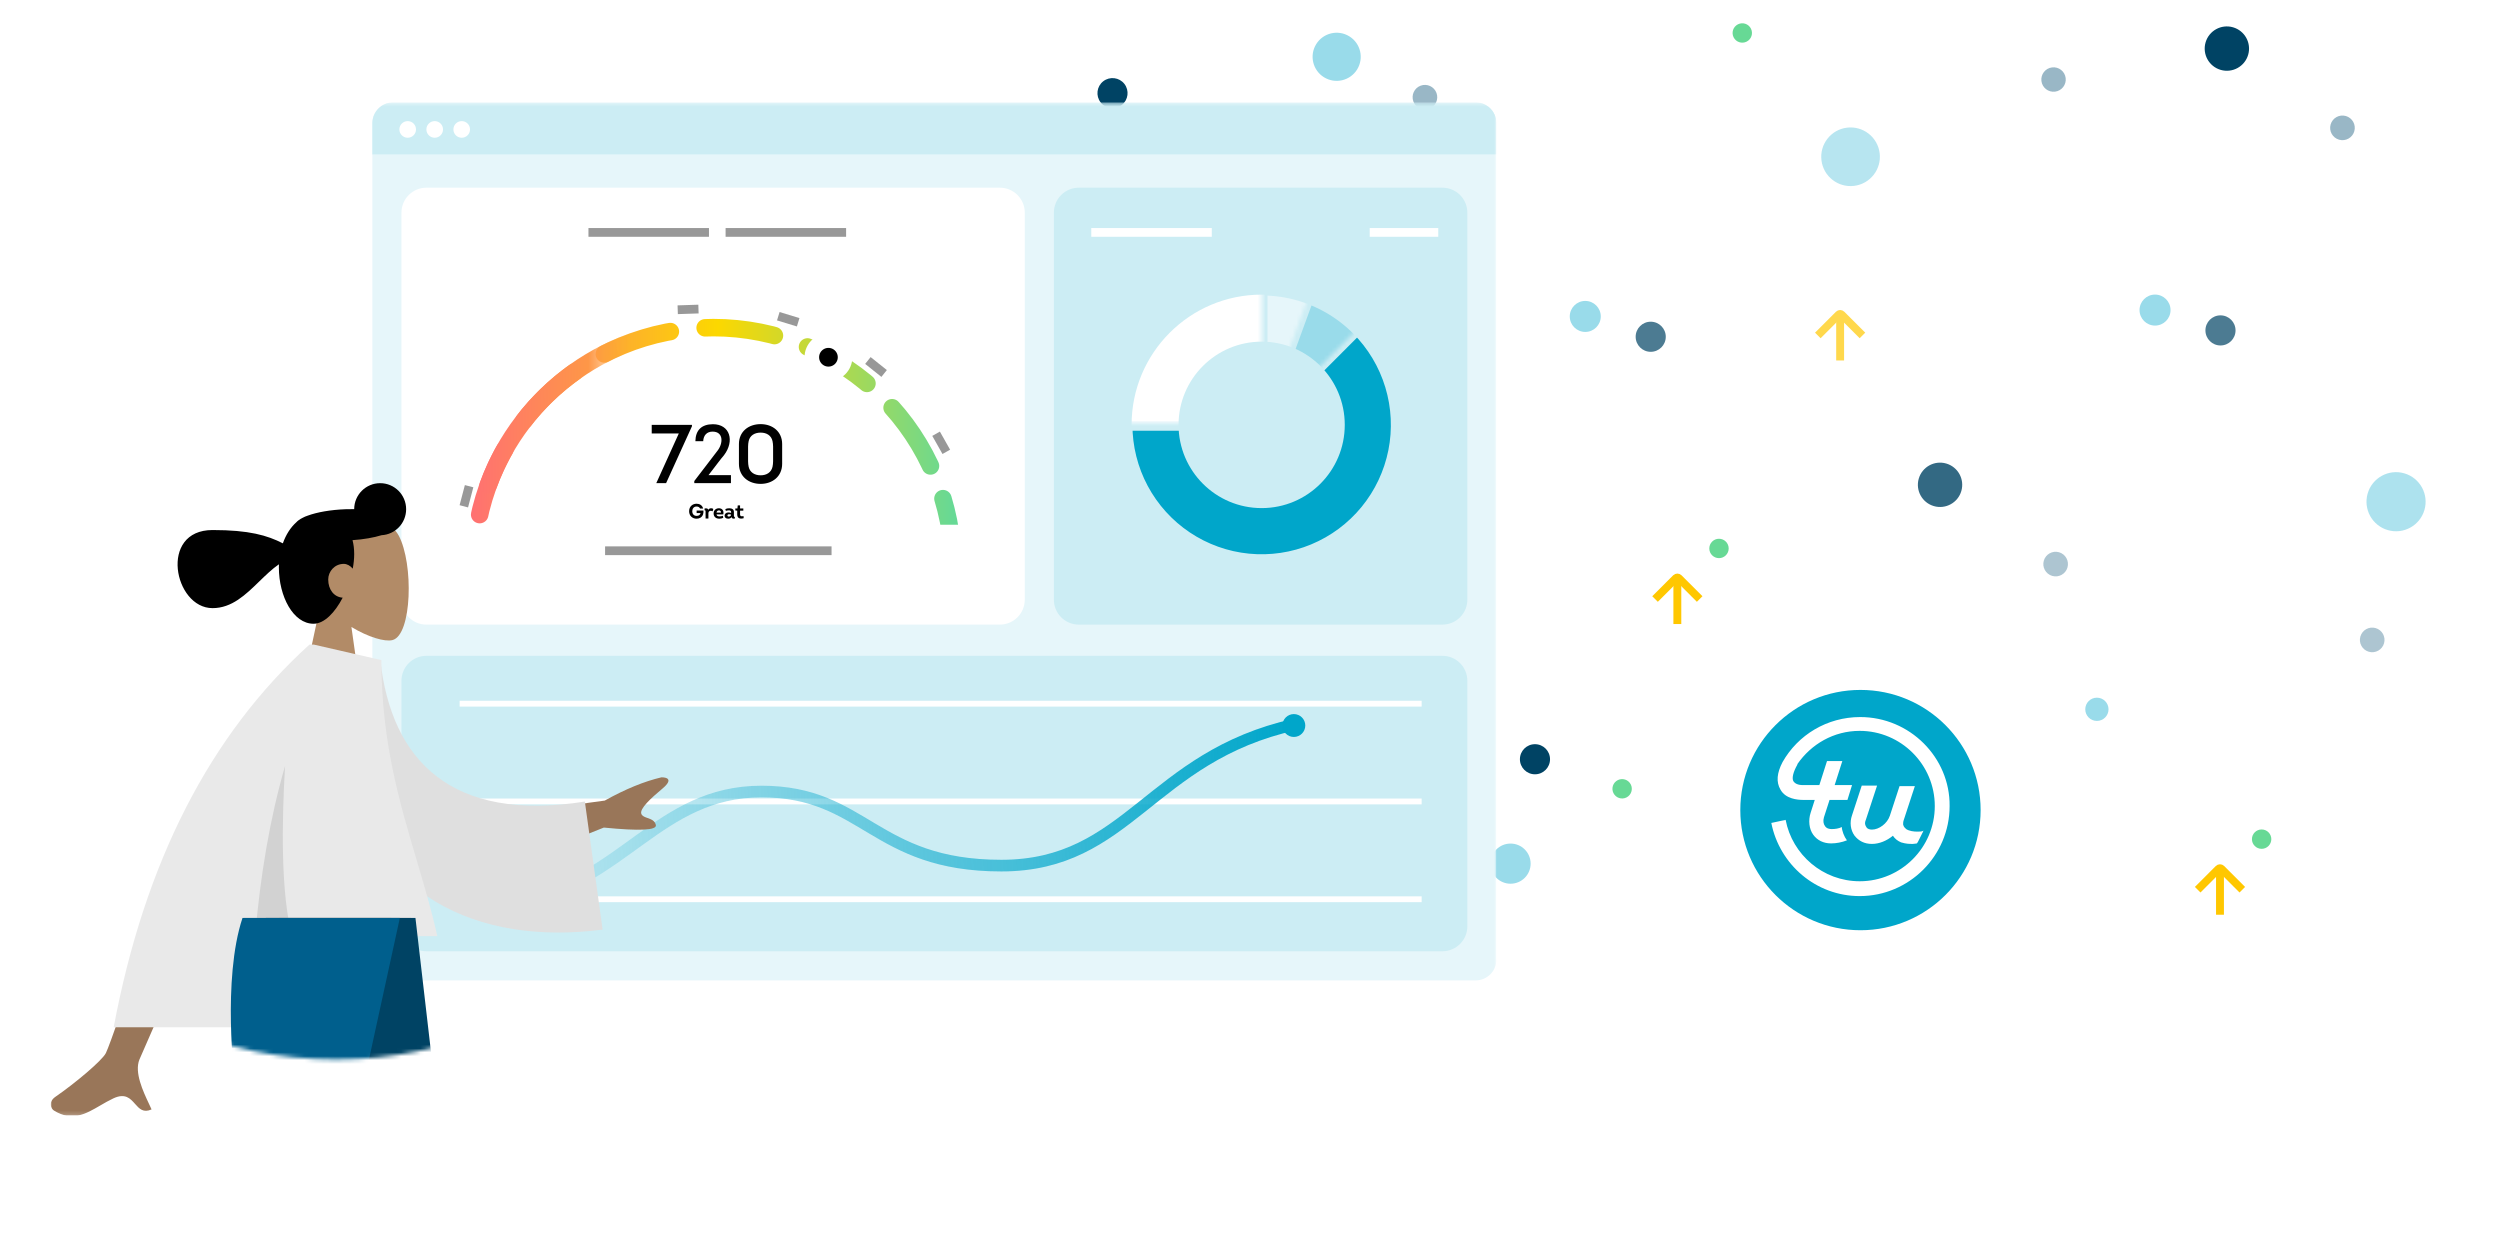<svg width="645" height="322" viewBox="0 0 645 322" fill="none" xmlns="http://www.w3.org/2000/svg">
<g clip-path="url(#clip0_190_868)">
<rect width="645" height="322" fill="white"/>
<circle cx="367.631" cy="25.082" r="3.178" transform="rotate(69.756 367.631 25.082)" fill="#99B7C6"/>
<circle cx="169.126" cy="51.291" r="3.178" transform="rotate(60.505 169.126 51.291)" fill="#99B7C6"/>
<circle cx="359.33" cy="57.331" r="3.178" transform="rotate(60.505 359.33 57.331)" fill="#99B7C6"/>
<circle cx="364.329" cy="136.505" r="5.72" transform="rotate(98.528 364.329 136.505)" fill="#004364"/>
<circle cx="196.269" cy="112.441" r="5.72" transform="rotate(60.505 196.269 112.441)" fill="#004364"/>
<circle cx="354.883" cy="74.735" r="5.72" transform="rotate(60.505 354.883 74.735)" fill="#004364"/>
<path d="M281.131 58.542C280.506 62.708 283.377 66.591 287.542 67.216C291.708 67.84 295.591 64.97 296.215 60.804C296.84 56.639 293.97 52.756 289.804 52.131C285.639 51.506 281.756 54.377 281.131 58.542Z" fill="#99DBEA"/>
<path d="M122.051 87.655C124.125 91.321 128.778 92.612 132.444 90.538C136.111 88.465 137.401 83.811 135.328 80.145C133.254 76.479 128.601 75.188 124.935 77.262C121.268 79.336 119.978 83.989 122.051 87.655Z" fill="#99DBEA"/>
<path d="M341.594 19.936C344.511 21.74 348.337 20.837 350.141 17.921C351.945 15.004 351.042 11.177 348.126 9.374C345.209 7.57 341.383 8.472 339.579 11.389C337.775 14.306 338.677 18.132 341.594 19.936Z" fill="#99DBEA"/>
<circle cx="376.158" cy="197.175" r="2.158" fill="#99B7C6"/>
<circle cx="266.997" cy="164.666" r="2.158" transform="rotate(-38.023 266.997 164.666)" fill="#99B7C6"/>
<circle cx="396.022" cy="195.885" r="3.885" fill="#004364"/>
<circle opacity="0.7" cx="425.885" cy="86.885" r="3.885" fill="#004364"/>
<circle opacity="0.7" cx="572.885" cy="85.246" r="3.885" fill="#004364"/>
<circle cx="287.364" cy="147.102" r="3.885" transform="rotate(-38.023 287.364 147.102)" fill="#004364"/>
<circle cx="287.028" cy="24.033" r="3.885" transform="rotate(-38.023 287.028 24.033)" fill="#004364"/>
<path d="M389.721 228C392.582 228 394.902 225.681 394.902 222.82C394.902 219.959 392.582 217.639 389.721 217.639C386.86 217.639 384.541 219.959 384.541 222.82C384.541 225.681 386.86 228 389.721 228Z" fill="#99DBEA"/>
<path d="M409 85.639C411.209 85.639 413 83.849 413 81.639C413 79.43 411.209 77.639 409 77.639C406.791 77.639 405 79.43 405 81.639C405 83.849 406.791 85.639 409 85.639Z" fill="#99DBEA"/>
<path d="M556 84C558.209 84 560 82.209 560 80C560 77.791 558.209 76 556 76C553.791 76 552 77.791 552 80C552 82.209 553.791 84 556 84Z" fill="#99DBEA"/>
<path d="M541 186C542.657 186 544 184.657 544 183C544 181.343 542.657 180 541 180C539.343 180 538 181.343 538 183C538 184.657 539.343 186 541 186Z" fill="#99DBEA"/>
<path d="M294.305 182.442C296.559 180.68 296.958 177.424 295.195 175.17C293.433 172.916 290.177 172.518 287.923 174.28C285.67 176.043 285.271 179.298 287.034 181.552C288.796 183.806 292.052 184.204 294.305 182.442Z" fill="#99DBEA"/>
<circle cx="449.509" cy="8.509" r="2.5" transform="rotate(-38.023 449.509 8.509)" fill="#67D995"/>
<path d="M438.512 154.545L433.116 149.149C432.917 148.95 432.595 148.95 432.396 149.149L427 154.545" stroke="#FFC700" stroke-width="2.035"/>
<path d="M432.756 161V149.298" stroke="#FFC700" stroke-width="2.035"/>
<path d="M578.512 229.545L573.116 224.149C572.917 223.95 572.595 223.95 572.396 224.149L567 229.545" stroke="#FFC700" stroke-width="2.035"/>
<path d="M572.756 236V224.298" stroke="#FFC700" stroke-width="2.035"/>
<g opacity="0.7">
<path d="M480.512 86.546L475.116 81.149C474.917 80.95 474.595 80.95 474.396 81.149L469 86.546" stroke="#FFC700" stroke-width="2.035"/>
<path d="M474.756 93V81.298" stroke="#FFC700" stroke-width="2.035"/>
</g>
<g opacity="0.8">
<circle cx="530.356" cy="145.532" r="3.178" transform="rotate(-163.9 530.356 145.532)" fill="#99B7C6"/>
<circle cx="500.532" cy="125.082" r="5.72" transform="rotate(-163.9 500.532 125.082)" fill="#004364"/>
</g>
<g opacity="0.8">
<circle cx="612.03" cy="165.099" r="3.178" transform="rotate(-163.9 612.03 165.099)" fill="#99B7C6"/>
<path d="M620.297 122.115C616.25 120.947 612.023 123.28 610.855 127.327C609.687 131.374 612.02 135.602 616.067 136.77C620.114 137.938 624.342 135.604 625.51 131.557C626.678 127.51 624.344 123.283 620.297 122.115Z" fill="#99DBEA"/>
</g>
<circle cx="604.356" cy="32.987" r="3.178" transform="rotate(-163.9 604.356 32.987)" fill="#99B7C6"/>
<circle cx="574.532" cy="12.537" r="5.72" transform="rotate(-163.9 574.532 12.537)" fill="#004364"/>
<circle cx="529.815" cy="20.519" r="3.152" transform="rotate(82.877 529.815 20.519)" fill="#99B7C6"/>
<circle cx="443.5" cy="141.5" r="2.5" fill="#67D995"/>
<path opacity="0.7" d="M469.938 41.383C470.456 45.529 474.237 48.47 478.383 47.952C482.529 47.434 485.47 43.653 484.952 39.507C484.434 35.361 480.653 32.42 476.507 32.938C472.361 33.456 469.42 37.237 469.938 41.383Z" fill="#99DBEA"/>
<circle cx="583.5" cy="216.5" r="2.5" fill="#67D995"/>
<g clip-path="url(#clip1_190_868)">
<mask id="mask0_190_868" style="mask-type:luminance" maskUnits="userSpaceOnUse" x="12" y="26" width="375" height="262">
<path d="M386.081 26.414H12.982V287.832H386.081V26.414Z" fill="white"/>
</mask>
<g mask="url(#mask0_190_868)">
<path d="M380.721 26.414H101.432C98.471 26.414 96.071 28.817 96.071 31.782V247.573C96.071 250.537 98.471 252.941 101.432 252.941H380.721C383.681 252.941 386.081 250.537 386.081 247.573V31.782C386.081 28.817 383.681 26.414 380.721 26.414Z" fill="#E6F6FA"/>
<path d="M96.071 31.782C96.071 28.817 98.471 26.414 101.432 26.414H380.721C383.681 26.414 386.081 28.817 386.081 31.782V39.834H96.071V31.782Z" fill="#CCEDF4"/>
<path d="M103.576 175.642C103.576 172.085 106.457 169.201 110.009 169.201H372.144C375.696 169.201 378.577 172.085 378.577 175.642V238.984C378.577 242.541 375.696 245.425 372.144 245.425H110.009C106.457 245.425 103.576 242.541 103.576 238.984V175.642Z" fill="#CCEDF4"/>
<path d="M118.586 181.547H366.783" stroke="white" stroke-width="1.505"/>
<path d="M118.586 206.776H366.783" stroke="white" stroke-width="1.505"/>
<path d="M118.586 232.005H366.783" stroke="white" stroke-width="1.505"/>
<path d="M333.815 190.136C335.444 190.136 336.764 188.814 336.764 187.183C336.764 185.553 335.444 184.231 333.815 184.231C332.187 184.231 330.867 185.553 330.867 187.183C330.867 188.814 332.187 190.136 333.815 190.136Z" fill="#00A6CA"/>
<path d="M133.596 232.543C160.609 227.765 169.842 204.217 196.462 204.217C223.083 204.217 225.44 223.329 258.347 223.329C291.253 223.329 296.646 195.247 334.083 186.915" stroke="url(#paint0_linear_190_868)" stroke-width="3.01" stroke-linecap="round"/>
<path d="M372.144 48.423H278.333C274.78 48.423 271.9 51.307 271.9 54.864V154.708C271.9 158.265 274.78 161.149 278.333 161.149H372.144C375.697 161.149 378.577 158.265 378.577 154.708V54.864C378.577 51.307 375.697 48.423 372.144 48.423Z" fill="#CCEDF4"/>
<path d="M281.549 59.963H312.641" stroke="white" stroke-width="2.257"/>
<path d="M353.382 59.963H371.072" stroke="white" stroke-width="2.257"/>
<path d="M325.506 143.972C306.559 143.972 291.198 128.591 291.198 109.617C291.198 90.643 306.559 75.262 325.506 75.262C344.454 75.262 359.814 90.643 359.814 109.617C359.814 128.591 344.454 143.972 325.506 143.972Z" fill="white" stroke="#CCEDF4" stroke-width="1.505"/>
<mask id="mask1_190_868" style="mask-type:luminance" maskUnits="userSpaceOnUse" x="290" y="74" width="71" height="71">
<path d="M290.662 109.617C290.662 116.518 292.706 123.264 296.534 129.002C300.363 134.739 305.805 139.211 312.172 141.852C318.539 144.493 325.545 145.184 332.304 143.838C339.063 142.492 345.272 139.168 350.145 134.289C355.018 129.409 358.337 123.192 359.681 116.424C361.025 109.656 360.335 102.64 357.698 96.265C355.061 89.889 350.595 84.44 344.865 80.605C339.135 76.772 332.398 74.725 325.506 74.725V109.617H290.662Z" fill="white"/>
</mask>
<g mask="url(#mask1_190_868)">
<path d="M290.662 109.617C290.662 116.518 292.706 123.264 296.534 129.002C300.363 134.739 305.805 139.211 312.172 141.852C318.539 144.493 325.545 145.184 332.304 143.838C339.063 142.492 345.272 139.168 350.145 134.289C355.018 129.409 358.337 123.192 359.681 116.424C361.025 109.656 360.335 102.64 357.698 96.265C355.061 89.889 350.595 84.44 344.865 80.605C339.135 76.772 332.398 74.725 325.506 74.725V109.617H290.662Z" fill="#E6F6FA" stroke="#CCEDF4" stroke-width="3.01"/>
</g>
<mask id="mask2_190_868" style="mask-type:luminance" maskUnits="userSpaceOnUse" x="290" y="76" width="71" height="69">
<path d="M290.662 109.617C290.662 115.998 292.409 122.256 295.714 127.711C299.019 133.167 303.754 137.61 309.405 140.559C315.055 143.508 321.406 144.849 327.764 144.435C334.123 144.021 340.246 141.87 345.469 138.215C350.691 134.559 354.813 129.54 357.385 123.702C359.958 117.865 360.882 111.432 360.058 105.105C359.234 98.778 356.693 92.799 352.712 87.817C348.731 82.835 343.462 79.041 337.478 76.849L325.506 109.617H290.662Z" fill="white"/>
</mask>
<g mask="url(#mask2_190_868)">
<path d="M290.662 109.617C290.662 115.998 292.409 122.256 295.714 127.711C299.019 133.167 303.754 137.61 309.405 140.559C315.055 143.508 321.406 144.849 327.764 144.435C334.123 144.021 340.246 141.87 345.469 138.215C350.691 134.559 354.813 129.54 357.385 123.702C359.958 117.865 360.882 111.432 360.058 105.105C359.234 98.778 356.693 92.799 352.712 87.817C348.731 82.835 343.462 79.041 337.478 76.849L325.506 109.617H290.662Z" fill="#99DBEA" stroke="#CCEDF4" stroke-width="3.01"/>
</g>
<mask id="mask3_190_868" style="mask-type:luminance" maskUnits="userSpaceOnUse" x="290" y="84" width="71" height="61">
<path d="M290.662 109.617C290.662 115.355 292.075 121.004 294.777 126.065C297.478 131.125 301.384 135.44 306.148 138.628C310.913 141.816 316.389 143.778 322.091 144.34C327.794 144.903 333.547 144.048 338.84 141.852C344.135 139.657 348.806 136.188 352.441 131.752C356.076 127.317 358.563 122.052 359.681 116.424C360.799 110.796 360.513 104.98 358.85 99.488C357.187 93.997 354.196 89.002 350.145 84.945L325.506 109.617H290.662Z" fill="white"/>
</mask>
<g mask="url(#mask3_190_868)">
<path d="M290.662 109.617C290.662 115.355 292.075 121.004 294.777 126.065C297.478 131.125 301.384 135.44 306.148 138.628C310.913 141.816 316.389 143.778 322.091 144.34C327.794 144.903 333.547 144.048 338.84 141.852C344.135 139.657 348.806 136.188 352.441 131.752C356.076 127.317 358.563 122.052 359.681 116.424C360.799 110.796 360.513 104.98 358.85 99.488C357.187 93.997 354.196 89.002 350.145 84.945L325.506 109.617H290.662Z" fill="#00A6CA" stroke="#CCEDF4" stroke-width="3.01"/>
</g>
<path d="M325.507 131.089C313.664 131.089 304.064 121.475 304.064 109.617C304.064 97.758 313.664 88.145 325.507 88.145C337.349 88.145 346.949 97.758 346.949 109.617C346.949 121.475 337.349 131.089 325.507 131.089Z" fill="#CCEDF4"/>
<path d="M105.184 35.539C106.369 35.539 107.329 34.578 107.329 33.392C107.329 32.206 106.369 31.245 105.184 31.245C104 31.245 103.04 32.206 103.04 33.392C103.04 34.578 104 35.539 105.184 35.539Z" fill="white"/>
<path d="M112.153 35.539C113.338 35.539 114.298 34.578 114.298 33.392C114.298 32.206 113.338 31.245 112.153 31.245C110.969 31.245 110.009 32.206 110.009 33.392C110.009 34.578 110.969 35.539 112.153 35.539Z" fill="white"/>
<path d="M119.122 35.539C120.306 35.539 121.266 34.578 121.266 33.392C121.266 32.206 120.306 31.245 119.122 31.245C117.938 31.245 116.978 32.206 116.978 33.392C116.978 34.578 117.938 35.539 119.122 35.539Z" fill="white"/>
<g filter="url(#filter0_d_190_868)">
<path d="M257.962 48.423H110.009C106.456 48.423 103.576 51.307 103.576 54.864V154.708C103.576 158.265 106.456 161.149 110.009 161.149H257.962C261.515 161.149 264.395 158.265 264.395 154.708V54.864C264.395 51.307 261.515 48.423 257.962 48.423Z" fill="white"/>
</g>
<path d="M151.822 59.963H182.914" stroke="#989898" stroke-width="2.257"/>
<path d="M187.202 59.963H218.294" stroke="#989898" stroke-width="2.257"/>
<path d="M174.848 79.914L180.206 79.737" stroke="#989898" stroke-width="2.257"/>
<path d="M200.8 81.582L205.928 83.147" stroke="#989898" stroke-width="2.257"/>
<path d="M241.509 111.905L244.147 116.577" stroke="#989898" stroke-width="2.257"/>
<path d="M223.915 93.01L228.105 96.358" stroke="#989898" stroke-width="2.257"/>
<path d="M119.666 130.629L121.027 125.438" stroke="#989898" stroke-width="2.257"/>
<path d="M245.897 146.454C245.897 138.322 244.297 130.269 241.189 122.755C238.082 115.242 233.526 108.415 227.783 102.664C222.04 96.914 215.223 92.352 207.719 89.24C200.216 86.128 192.174 84.526 184.053 84.526C175.932 84.526 167.89 86.128 160.386 89.24C152.883 92.352 146.065 96.914 140.322 102.665C134.58 108.415 130.024 115.242 126.917 122.755C123.809 130.269 122.209 138.322 122.209 146.454H184.053H245.897Z" stroke="url(#paint1_linear_190_868)" stroke-width="4.515" stroke-linecap="round" stroke-dasharray="18.06 9.03"/>
<path d="M242.275 125.767C233.965 101.387 211.214 84.526 184.053 84.526C157.369 84.526 134.632 101.449 125.961 125.162" stroke="url(#paint2_linear_190_868)" stroke-width="4.515" stroke-linecap="round"/>
<path d="M213.737 96.465C216.106 96.465 218.026 94.543 218.026 92.171C218.026 89.799 216.106 87.876 213.737 87.876C211.369 87.876 209.449 89.799 209.449 92.171C209.449 94.543 211.369 96.465 213.737 96.465Z" fill="black" stroke="white" stroke-width="3.762"/>
<path d="M178.522 109.617H168.143V111.829H175.134L169.323 124.647H171.853L178.522 109.982V109.617ZM183.846 111.356C186.719 111.356 186.633 114.448 185.025 116.402L179.128 124.11V124.647H188.585V122.586H182.795C185.025 119.709 185.99 118.356 186.783 117.454C189.592 113.761 188.349 109.445 183.931 109.445C180.994 109.467 179.471 110.97 179.407 113.826H181.423C181.508 112.28 182.388 111.356 183.846 111.356ZM196.242 109.424C193.132 109.424 190.645 111.335 190.645 114.556V119.666C190.645 122.908 193.132 124.841 196.242 124.841C199.308 124.841 201.795 122.908 201.795 119.666V114.556C201.795 111.335 199.308 109.424 196.242 109.424ZM196.242 122.629C194.698 122.629 193.476 121.877 193.154 120.439C193.068 120.009 193.004 119.537 193.004 119.022V115.221C193.004 114.706 193.068 114.233 193.154 113.804C193.476 112.344 194.698 111.614 196.242 111.614C197.786 111.614 198.986 112.344 199.308 113.804C199.394 114.233 199.458 114.706 199.458 115.221V119.022C199.458 119.537 199.394 120.009 199.308 120.439C198.986 121.877 197.786 122.629 196.242 122.629Z" fill="black"/>
<path d="M254.21 135.383H113.226V155.781H254.21V135.383Z" fill="white"/>
<path d="M177.789 131.894C177.789 133.139 178.712 133.826 179.703 133.826C180.422 133.826 181.092 133.504 181.376 132.747C181.499 132.404 181.51 132.071 181.488 131.711H179.73V132.372H180.754C180.593 132.935 180.218 133.096 179.703 133.096C179.033 133.096 178.604 132.608 178.604 131.894C178.604 131.223 179.001 130.686 179.703 130.686C180.132 130.686 180.432 130.831 180.62 131.196H181.408C181.193 130.321 180.448 129.961 179.703 129.961C178.717 129.961 177.789 130.649 177.789 131.894ZM182.723 131.572C182.68 131.11 182.155 131.11 181.779 131.196V131.658C182.015 131.62 182.037 131.76 182.037 131.974V133.773H182.771V132.398C182.771 132.001 183.05 131.787 183.377 131.787C183.543 131.781 183.704 131.824 183.859 131.926L184.026 131.298C183.875 131.185 183.672 131.126 183.473 131.132C183.157 131.132 182.83 131.277 182.723 131.572ZM185.468 131.132C184.803 131.132 184.111 131.572 184.111 132.447C184.111 133.322 184.701 133.826 185.591 133.826C185.934 133.826 186.288 133.746 186.593 133.601L186.507 133.069C186.197 133.198 185.87 133.247 185.548 133.23C185.269 133.204 184.91 133.139 184.862 132.715H186.609C186.808 131.835 186.411 131.132 185.468 131.132ZM185.468 131.679C185.821 131.679 186.052 131.91 186.014 132.248H184.862C184.926 131.937 185.092 131.679 185.468 131.679ZM188.773 133.375C188.773 133.837 189.202 133.859 189.593 133.773L189.588 133.354C189.341 133.37 189.346 133.241 189.346 133.021V132.082C189.346 131.336 188.778 131.137 188.114 131.137C187.765 131.137 187.433 131.196 187.138 131.346L187.267 131.819C187.438 131.754 187.738 131.668 188.065 131.668C188.365 131.668 188.628 131.803 188.628 132.082V132.334C188.419 132.248 188.178 132.216 187.942 132.216C187.283 132.216 186.94 132.619 186.94 133.053C186.94 133.51 187.277 133.826 187.878 133.826C188.21 133.826 188.617 133.698 188.773 133.375ZM188.628 132.774C188.601 133.129 188.274 133.273 188.028 133.273C187.792 133.273 187.679 133.139 187.679 133.01C187.679 132.812 187.819 132.678 188.087 132.678C188.296 132.678 188.516 132.721 188.628 132.774ZM190.937 130.385H190.337L190.256 131.191H189.715V131.706L190.203 131.754V132.731C190.203 133.794 190.991 133.939 191.88 133.692L191.811 133.123C191.382 133.279 190.937 133.252 190.937 132.715V131.754H191.779V131.191H190.937V130.385Z" fill="black"/>
<path d="M156.111 142.093H214.541" stroke="#989898" stroke-width="2.257"/>
<path fill-rule="evenodd" clip-rule="evenodd" d="M90.667 161.763C95.007 164.384 99.27 165.651 101.271 165.134C106.29 163.837 106.751 145.436 102.868 138.182C98.986 130.928 79.024 127.766 78.017 142.139C77.668 147.127 79.758 151.579 82.846 155.212L77.309 181.076H93.391L90.667 161.763Z" fill="#B28B67"/>
<path fill-rule="evenodd" clip-rule="evenodd" d="M104.783 131.376C104.783 134.963 101.977 137.894 98.445 138.082C96.424 138.707 93.829 139.166 90.949 139.359C91.229 140.413 91.381 141.61 91.381 142.962C91.381 144.157 91.25 145.423 91.007 146.709C90.383 145.965 89.548 145.48 88.701 145.48C86.33 145.48 84.68 147.434 84.68 149.51C84.68 152.143 86.197 154.049 88.412 154.201C86.418 158.038 83.659 160.927 80.904 160.927C75.67 160.927 71.949 153.914 71.949 146.373C71.949 146.108 71.954 145.844 71.964 145.584C70.192 146.802 68.551 148.4 66.897 150.008C63.384 153.427 59.817 156.898 54.835 156.898C44.869 156.898 40.911 136.749 54.835 136.749C64.305 136.749 68.963 138.133 72.977 140.179C73.769 137.942 74.977 136.061 76.453 134.747C76.808 134.346 77.353 133.963 78.055 133.608C78.484 133.372 78.929 133.18 79.385 133.036C81.807 132.144 85.313 131.515 89.23 131.378C89.962 131.353 90.68 131.345 91.381 131.355C91.392 127.655 94.388 124.659 98.082 124.659C101.783 124.659 104.783 127.667 104.783 131.376Z" fill="black"/>
<path fill-rule="evenodd" clip-rule="evenodd" d="M156.032 206.547L129.575 210.165L134.322 222.045L155.789 213.514C165.042 214.43 169.516 214.21 169.212 212.854C168.956 211.711 167.972 211.366 167.066 211.048C166.36 210.8 165.702 210.569 165.47 209.99C164.942 208.668 167.95 205.928 170.914 203.451C173.879 200.974 171.889 200.519 170.638 200.555C166.193 201.6 161.324 203.597 156.032 206.547ZM27.32 271.683C29.284 267.69 46.465 216.303 46.465 216.303L61.138 216.358C61.138 216.358 37.004 270.793 35.971 273.36C34.628 276.696 36.909 281.542 38.455 284.828C38.695 285.337 38.916 285.808 39.104 286.23C36.958 287.192 35.927 286.029 34.841 284.803C33.613 283.417 32.314 281.951 29.256 283.377C28.075 283.928 26.957 284.579 25.865 285.215C22.093 287.414 18.627 289.432 13.912 286.517C13.165 286.054 12.346 284.314 14.325 282.954C19.255 279.566 26.36 273.635 27.32 271.683Z" fill="#997659"/>
<path fill-rule="evenodd" clip-rule="evenodd" d="M86.657 169.658L98.145 170.425C100.975 196.082 116.386 212.288 150.892 206.802L155.476 239.842C123.225 244.02 94.941 231.078 89.145 196.038C87.644 186.968 86.459 177.528 86.657 169.658Z" fill="#DFDFDF"/>
<path fill-rule="evenodd" clip-rule="evenodd" d="M29.334 265.028C37.31 222.49 54.146 189.581 79.841 166.3H80.943H80.98L80.989 166.311L98.396 170.306C98.396 191.263 103.048 206.923 107.52 221.978C109.451 228.479 111.349 234.868 112.824 241.522H65.814C65.152 249.145 64.745 256.981 64.533 265.028H29.334Z" fill="#E9E9E9"/>
<path fill-rule="evenodd" clip-rule="evenodd" d="M65.813 241.521C67.162 226.001 69.569 211.359 73.549 197.596C72.677 212.314 72.434 230.573 75.368 241.521H65.813Z" fill="black" fill-opacity="0.1"/>
<mask id="mask4_190_868" style="mask-type:alpha" maskUnits="userSpaceOnUse" x="-19" y="63" width="211" height="211">
<path d="M86.691 273.339C144.57 273.339 191.491 226.354 191.491 168.396C191.491 110.437 144.57 63.453 86.691 63.453C28.811 63.453 -18.11 110.437 -18.11 168.396C-18.11 226.354 28.811 273.339 86.691 273.339Z" fill="#D9D9D9"/>
</mask>
<g mask="url(#mask4_190_868)">
<path fill-rule="evenodd" clip-rule="evenodd" d="M71.949 236.821L97.165 319.446L109.379 389.714H118.956L106.05 236.821H71.949Z" fill="#997659"/>
<path fill-rule="evenodd" clip-rule="evenodd" d="M62.927 236.821C64.64 282.187 62.624 305.587 62.241 309.709C61.858 313.831 56.609 340.556 44.182 391.098L54.388 387.584C74.026 341.23 80.719 317.139 82.971 311.052C85.223 304.965 91.206 280.222 100.918 236.821H62.927Z" fill="#B28B67"/>
<path fill-rule="evenodd" clip-rule="evenodd" d="M68.598 236.821L79.32 278.918H112.067L107.184 236.821H68.598Z" fill="#004364"/>
<path fill-rule="evenodd" clip-rule="evenodd" d="M62.567 236.821C57.276 252.718 60.557 278.918 60.557 278.918H93.974L103.163 236.821H62.567Z" fill="#005F8D"/>
</g>
</g>
</g>
<circle cx="418.509" cy="203.509" r="2.5" transform="rotate(-38.023 418.509 203.509)" fill="#67D995"/>
<g clip-path="url(#clip2_190_868)">
<path d="M480 240C497.121 240 511 226.121 511 209C511 191.879 497.121 178 480 178C462.879 178 449 191.879 449 209C449 226.121 462.879 240 480 240Z" fill="#00A6CA"/>
<path d="M502.999 207.964C502.999 220.764 492.588 231.19 479.802 231.19C468.467 231.19 459.11 223.01 457 212.319L460.69 211.528C462.406 220.502 470.312 227.365 479.802 227.365C490.478 227.365 499.176 218.655 499.176 207.964C499.176 197.274 490.478 188.564 479.802 188.564C473.081 188.564 467.281 191.995 463.724 197.141V197.274C462.667 199.121 462.273 200.705 462.667 201.496C463.065 202.155 463.853 202.553 465.172 202.553H469.391L471.369 196.35H475.321L473.343 202.553H477.825L476.639 206.381H472.025L470.577 210.866C470.312 211.789 470.445 212.584 470.839 213.111C471.236 213.77 472.025 213.902 472.555 213.902C473.476 213.902 474.4 213.77 475.188 213.375C475.188 214.035 475.453 214.561 475.586 215.091C475.847 215.75 476.112 216.277 476.507 216.807C475.188 217.333 473.74 217.598 472.422 217.598C470.445 217.598 468.862 216.807 467.808 215.353C466.755 213.902 466.49 211.66 467.149 209.68L468.205 206.381H465.304C463.724 206.381 460.69 206.116 459.375 203.741C458.186 201.761 458.451 199.386 459.901 196.614C463.853 189.62 471.369 185 479.935 185C492.72 185 503.131 195.426 502.999 207.964Z" fill="white"/>
<path d="M496.278 214.299C496.145 214.429 496.145 214.694 496.013 214.826C495.882 215.091 495.75 215.355 495.619 215.618C495.487 215.883 495.356 216.146 495.224 216.409C495.091 216.674 494.959 216.938 494.827 217.201C494.695 217.333 494.695 217.466 494.565 217.598C494.433 217.598 493.906 217.731 493.509 217.731C492.588 217.731 491.796 217.731 490.478 217.333C489.557 216.939 488.898 216.409 488.368 215.618C486.788 216.939 484.811 217.731 482.966 217.731C480.988 217.731 479.54 216.939 478.484 215.618C477.43 214.167 477.166 212.187 477.825 210.339L480.329 202.685H484.284L481.385 211.528C480.988 212.452 481.253 212.978 481.515 213.375C481.78 213.902 482.439 214.035 482.966 214.035C484.811 214.035 486.92 212.452 487.58 210.471L490.084 202.817H494.036L491.137 211.66C491.005 212.054 491.005 212.452 491.005 212.713C491.137 213.375 491.531 213.637 491.796 213.902C492.588 214.429 493.774 214.561 494.695 214.561C495.354 214.561 495.884 214.561 496.278 214.299Z" fill="white"/>
</g>
</g>
<defs>
<filter id="filter0_d_190_868" x="88.528" y="33.374" width="190.916" height="142.824" filterUnits="userSpaceOnUse" color-interpolation-filters="sRGB">
<feFlood flood-opacity="0" result="BackgroundImageFix"/>
<feColorMatrix in="SourceAlpha" type="matrix" values="0 0 0 0 0 0 0 0 0 0 0 0 0 0 0 0 0 0 127 0" result="hardAlpha"/>
<feOffset/>
<feGaussianBlur stdDeviation="7.524"/>
<feColorMatrix type="matrix" values="0 0 0 0 0 0 0 0 0 0 0 0 0 0 0 0 0 0 0.1 0"/>
<feBlend mode="normal" in2="BackgroundImageFix" result="effect1_dropShadow_190_868"/>
<feBlend mode="normal" in="SourceGraphic" in2="effect1_dropShadow_190_868" result="shape"/>
</filter>
<linearGradient id="paint0_linear_190_868" x1="332.416" y1="180.818" x2="116.018" y2="194.506" gradientUnits="userSpaceOnUse">
<stop stop-color="#00A6CA"/>
<stop offset="1" stop-color="#00A6CA" stop-opacity="0"/>
</linearGradient>
<linearGradient id="paint1_linear_190_868" x1="122.209" y1="149.41" x2="245.897" y2="149.678" gradientUnits="userSpaceOnUse">
<stop stop-color="#FF7171"/>
<stop offset="0.508" stop-color="#FCD800"/>
<stop offset="1" stop-color="#67D995"/>
</linearGradient>
<linearGradient id="paint2_linear_190_868" x1="122.209" y1="143.499" x2="245.897" y2="143.231" gradientUnits="userSpaceOnUse">
<stop stop-color="#FF7171"/>
<stop offset="0.24" stop-color="#FE9747"/>
<stop offset="0.328" stop-color="#FDA637" stop-opacity="0"/>
<stop offset="0.557" stop-color="#FCD800" stop-opacity="0"/>
<stop offset="1" stop-color="#67D995" stop-opacity="0"/>
</linearGradient>
<clipPath id="clip0_190_868">
<rect width="645" height="322" fill="white"/>
</clipPath>
<clipPath id="clip1_190_868">
<rect width="373.1" height="261.418" fill="white" transform="translate(12.982 26.414)"/>
</clipPath>
<clipPath id="clip2_190_868">
<rect width="62" height="62" fill="white" transform="translate(449 178)"/>
</clipPath>
</defs>
</svg>
